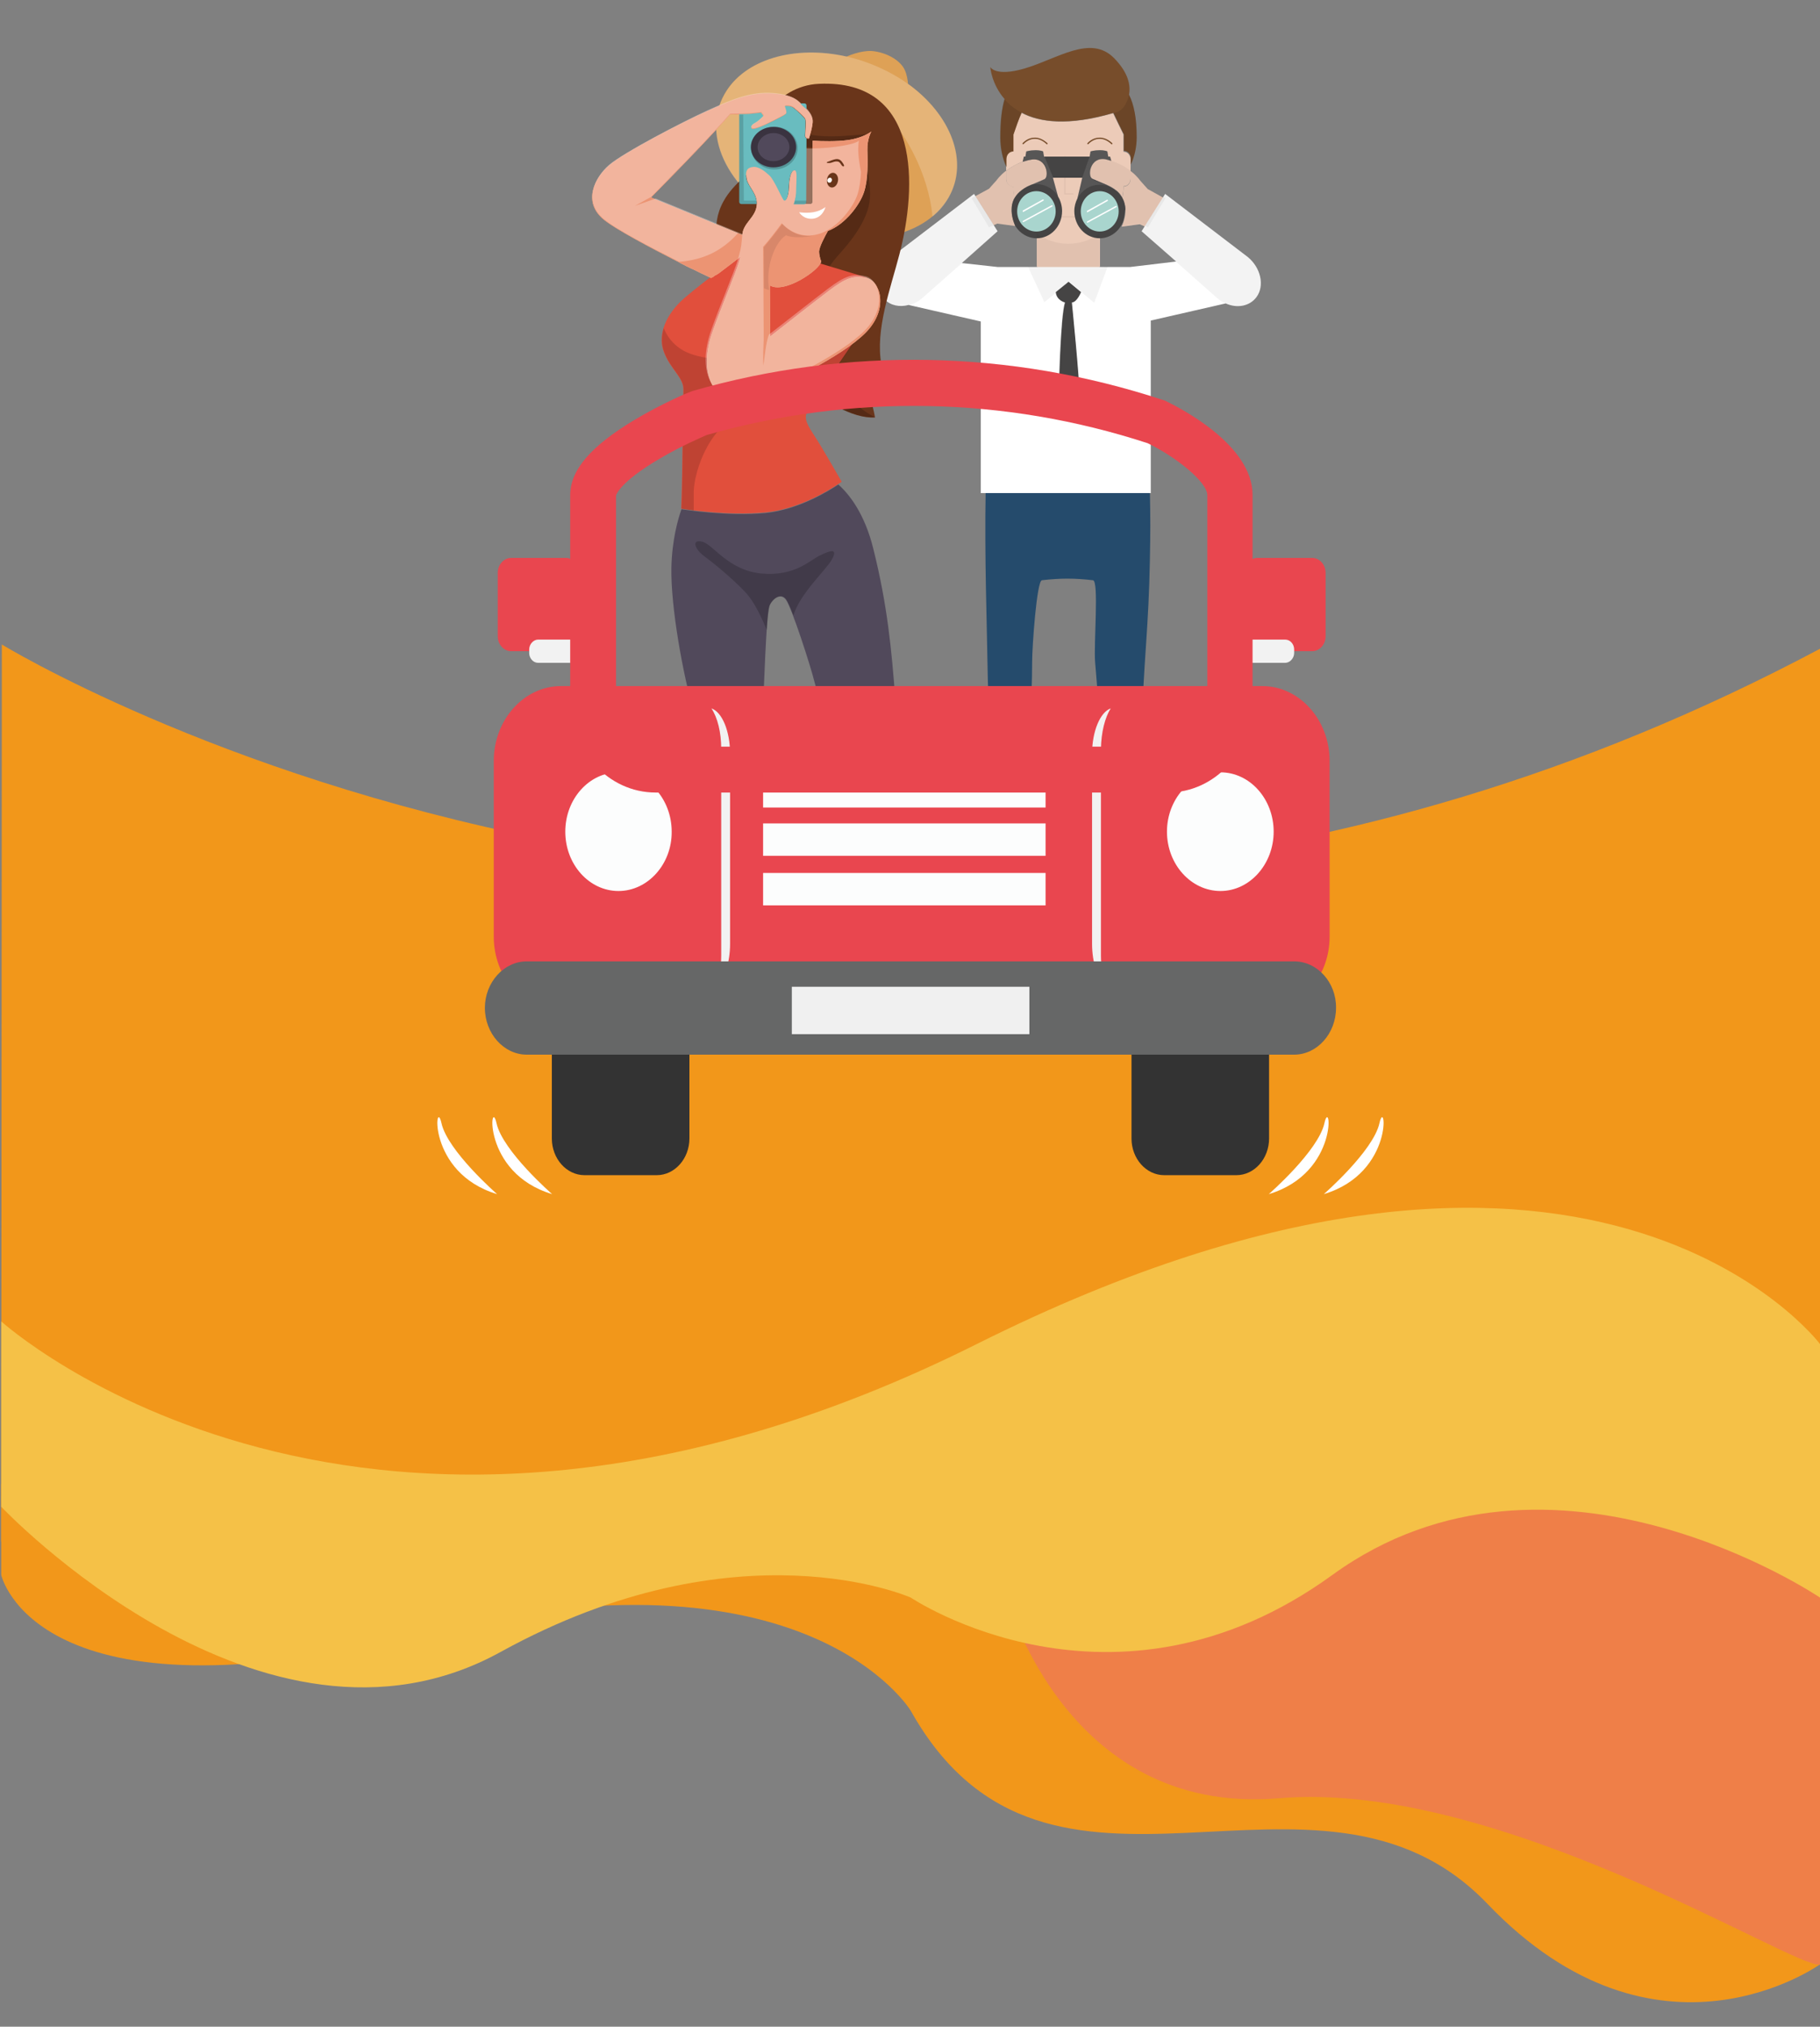 <?xml version="1.0" encoding="utf-8"?>
<!-- Generator: Adobe Illustrator 22.1.0, SVG Export Plug-In . SVG Version: 6.00 Build 0)  -->
<svg xmlns="http://www.w3.org/2000/svg" xmlns:xlink="http://www.w3.org/1999/xlink" x="0px" y="0px" viewBox="0 0 595.3 662.6" style="enable-background:new 0 0 595.3 662.6;" xml:space="preserve">
<rect x="0" y="0" width="595.3" height="662.6" fill="#808080" stroke="none"/>
<style type="text/css">
	.st0{fill:#F2971A;}
	.st1{fill:#BAC57A;}
	.st2{fill:#F7D9BC;}
	.st3{opacity:0.1;fill:#040000;enable-background:new    ;}
	.st4{fill:#0D0704;}
	.st5{fill:#FFFFFF;}
	.st6{fill:#F6BDAD;}
	.st7{fill:#040000;}
	.st8{fill:#9A6742;}
	.st9{fill:#9A5561;}
	.st10{fill:#E28F85;}
	.st11{fill:#254B6C;}
	.st12{fill:#ECCBB8;}
	.st13{fill:#774D2B;}
	.st14{opacity:5.000000e-02;}
	.st15{fill:#070001;}
	.st16{fill:#454444;}
	.st17{fill:#A9D5CE;}
	.st18{opacity:0.1;}
	.st19{opacity:5.000000e-02;fill:#070001;enable-background:new    ;}
	.st20{opacity:0.1;fill:#070001;enable-background:new    ;}
	.st21{fill:#DEA156;}
	.st22{opacity:0.2;fill:#FFFFFF;enable-background:new    ;}
	.st23{fill:#6A351A;}
	.st24{opacity:0.2;fill:#040000;enable-background:new    ;}
	.st25{fill:#E14F3C;}
	.st26{opacity:0.15;fill:#040000;enable-background:new    ;}
	.st27{fill:#F1BB9F;}
	.st28{fill:#EC9473;}
	.st29{opacity:0.3;fill:#FFFFFF;enable-background:new    ;}
	.st30{opacity:0.1;fill:#231815;enable-background:new    ;}
	.st31{fill:#51495B;}
	.st32{fill:#69BCBF;}
	.st33{opacity:0.15;}
	.st34{opacity:0.3;fill:#040000;enable-background:new    ;}
	.st35{fill:#333333;}
	.st36{fill:#E9464F;}
	.st37{fill:#F2F2F2;}
	.st38{fill:#FCFDFD;}
	.st39{fill:#666767;}
	.st40{opacity:0.9;fill:#FFFFFF;enable-background:new    ;}
	.st41{fill:#EF7F48;}
	.st42{fill:#F5C147;}
</style>
<path class="st0" d="M0.6,210.7c0,0,277.4,170,594.7,1.4V504H0.4L0.6,210.7z" />
<g>
	<g id="C264D6F_1_">
		<path class="st11" d="M322.4,160c-0.4,22.9,0.4,42.9,0.7,62c0.4,11,0.6,18.8,0.6,32.1c0,12.6,0,19.9,0.1,27.7     c2.2,0,10.1,0.2,10.1,0.2s0.7-7.9,1.1-12.1c0.4-12.4,0.7-20.7,1.9-33.1c0.4-5.7,0.7-14.8,0.7-20.5c0-4.8,1.5-26.4,3.2-26.6     c6.1-0.7,10.6-0.7,16.7,0c2,0.2,0.2,20.8,0.7,26.8c0.8,9,1.3,16.9,1.7,27.6c0.4,12.8,2,21.7,1.9,37.1c3.7,1,6,0.5,10.1,0     c0-19,0.3-19.5,0.8-29.5c0.6-11.2,0.9-22.9,2.1-40.1c0.7-10.5,1.1-17.8,1.3-27.9c0.2-10.5,0.2-13.4,0-23.9" />
	</g>
	<g>
		<path class="st12" d="M366.3,63.6c-0.4-0.5-0.9-1-1.5-1.4c-0.8-0.6-1.7-1.1-2.8-1.6c-0.1,0-0.2-0.1-0.2-0.1     c-2.1-0.9-3-1.3-4.5-1.9c-1.7-0.8-0.8-7.4,4.4-6.4c0.4,0.1,0.8,0.2,1.1,0.3c0.2,0.1,0.5,0.1,0.7,0.2c2.7,0.8,4.7,2.1,6.3,3.3v-1.9     v-2c0-1.4-1-2.5-2.3-2.5V44c-1.3-2.6-2.4-4.9-3.4-7c-14.7,4.3-24.1,3-30-0.1c-0.9,2.1-1.8,4.5-2.7,7.2v5.4c-1.3,0-2.3,1.1-2.3,2.5     v2.6v1.3c1.4-1.1,3.2-2.2,5.4-3c0.2-0.1,0.5-0.2,0.7-0.2c0.6-0.2,1.3-0.4,2-0.5c5.2-1,6.1,5.7,4.4,6.4c-1.4,0.6-2.4,1.1-4.5,1.9     c0,0,0,0,0,0c-1.5,0.6-2.7,1.4-3.6,2.2c-0.7,0.6-1.2,1.3-1.6,2c1,4.7,3.6,8.8,7.2,11.5v11c0,0,3.4,2.4,10.6,2.4     c6.9,0,10.1-2.4,10.1-2.4V76.3c3.7-2.7,6.3-6.8,7.3-11.6c-0.1-0.2-0.2-0.3-0.3-0.5C366.6,64,366.5,63.8,366.3,63.6z" />
		<path class="st12" d="M331.4,60.9c-1.3,0-2.3-1.1-2.3-2.5v-2.6c-2.1,1.6-3.1,3.1-3.1,3.1l-2.5,2.8l-5.7,3.1l5.7,9.5l2.7-1.2     l5.9,0.8c0,0,0,0,0,0c-0.1-0.3-1.1-2.3-1.2-4.8c0-0.2,0-0.5,0-0.7c0-1,0.3-2.1,0.7-3.2c0.1-0.2,0.2-0.4,0.3-0.5     C331.6,63.5,331.5,62.2,331.4,60.9C331.4,60.9,331.4,60.9,331.4,60.9z" />
		<path class="st12" d="M337.1,60.5C337.1,60.5,337.1,60.5,337.1,60.5c2.1-0.9,3.1-1.3,4.5-1.9c1.7-0.8,0.8-7.4-4.4-6.4     c-0.7,0.1-1.4,0.3-2,0.5c-0.2,0.1-0.5,0.1-0.7,0.2c-2.3,0.8-4.1,1.9-5.4,3v2.6c0,1.4,1,2.5,2.3,2.5c0,0,0,0,0,0     c0,1.3,0.2,2.6,0.4,3.9c0.4-0.7,0.9-1.4,1.6-2C334.4,61.9,335.6,61.1,337.1,60.5z" />
		<path class="st12" d="M375.4,61.8l-2.5-2.8c0,0-1-1.5-3.1-3.1v2.6c0,1.4-1,2.5-2.3,2.5c0,0,0,0,0,0c0,1.3-0.2,2.6-0.4,3.9     c0.7,1.2,1,2.4,1,3.5c0,0.2,0,0.5,0,0.7c0,0,0,0.1,0,0.1c0,1.4-0.4,2.7-0.7,3.6c-0.3,0.8-0.5,1.3-0.5,1.3l5.9-0.8l2.7,1.2l5.7-9.5     L375.4,61.8z" />
		<path class="st12" d="M367.5,60.9c1.3,0,2.3-1.1,2.3-2.5v-2.6c-1.5-1.2-3.6-2.5-6.3-3.3c-0.2-0.1-0.5-0.1-0.7-0.2     c-0.4-0.1-0.7-0.2-1.1-0.3c-5.2-1-6.1,5.7-4.4,6.4c1.4,0.6,2.4,1.1,4.5,1.9c0.1,0,0.2,0.1,0.2,0.1c1.1,0.5,2,1,2.8,1.6     c0.6,0.4,1.1,0.9,1.5,1.4c0.2,0.2,0.3,0.4,0.5,0.7c0.1,0.2,0.2,0.3,0.3,0.5C367.3,63.5,367.5,62.2,367.5,60.9     C367.5,60.9,367.5,60.9,367.5,60.9z" />
	</g>
	<g id="C905F32_1_">
		<path class="st13" d="M342.4,47.2c0,0-0.1,0-0.1-0.1c-1.3-1.2-2.7-1.8-4.1-1.7c-2,0.1-3.4,1.7-3.4,1.7c-0.1,0.1-0.2,0.1-0.3,0     c-0.1-0.1-0.1-0.2,0-0.3c0.1-0.1,1.5-1.7,3.7-1.8c1.5-0.1,2.9,0.5,4.4,1.8c0.1,0.1,0.1,0.2,0,0.3     C342.5,47.2,342.5,47.2,342.4,47.2z" />
		<path class="st13" d="M363.6,47.2c0,0-0.1,0-0.1-0.1c-1.3-1.2-2.7-1.8-4.1-1.7c-2,0.1-3.4,1.7-3.4,1.7c-0.1,0.1-0.2,0.1-0.3,0     c-0.1-0.1-0.1-0.2,0-0.3c0.1-0.1,1.5-1.7,3.7-1.8c1.5-0.1,3,0.5,4.4,1.8c0.1,0.1,0.1,0.2,0,0.3C363.7,47.2,363.7,47.2,363.6,47.2z" />
		<path class="st13" d="M371.8,44.9c0-6.3-0.9-10.7-2.5-13.9c0.5-2.9,0-7-4.9-12c-7.7-7.8-18.4,0.2-29.3,3.4     c-9.6,2.8-11.2-0.5-11.2-0.5s0.4,5.6,4.7,10.5c-0.9,3-1.4,7.1-1.4,12.5c0,3.5,0.7,6.8,2,9.7v-2.6c0-1.4,1-2.5,2.3-2.5V44     c0.9-2.6,1.7-5,2.7-7.2c5.9,3.2,15.3,4.4,30,0.1c1,2.1,2.1,4.4,3.4,7v5.4c1.3,0,2.3,1.1,2.3,2.5v2     C371.1,51.2,371.8,48.1,371.8,44.9z" />
		<g>
			<path class="st13" d="M323.7,281.4c-2.4,2.5-9.3,7.9-8.9,9.9c0.9,4.9,9.9,1.9,12.4,0v0.9c3.7-0.5,5.1-0.5,7.3-1.2      c0.4-2.5,0.4-7.9-0.4-9.7" />
		</g>
		<g>
			<path class="st13" d="M372.7,281.2c2.4,2.6,9.5,8.1,9.1,10.2c-0.9,5-10.2,1.9-12.8,0v1c-3.9-0.5-5.3-0.5-7.5-1.2      c-0.4-2.6-0.4-8.1,0.4-10" />
		</g>
	</g>
	<g>
		<g class="st14">
			<polygon class="st15" points="351.1,63.6 348.1,63.6 348.1,51.1 348.5,51.1 348.5,63.2 351.1,63.2" />
		</g>
		<g class="st14">
			<rect x="346.8" y="70.7" class="st15" width="5.8" height="0.4" />
		</g>
	</g>
	<g id="C444444_1_">
		<path class="st16" d="M368.1,68.2c-0.1-1.3-0.4-2.7-1.3-4c-0.1-0.2-0.3-0.4-0.5-0.7c-0.4-0.5-0.9-1-1.5-1.4     c-0.8-0.6-1.7-1.1-2.8-1.6c-0.1,0-0.2-0.1-0.2-0.1c-2.1-0.9-3-1.3-4.5-1.9c-1.7-0.8-0.8-7.4,4.4-6.4c0.4,0.1,0.8,0.2,1.1,0.3     c0.2,0.1,0.5,0.1,0.7,0.2l-0.4-1.4h-0.6l-0.3-1.7c0,0-0.7-0.4-2.5-0.4c-1.8,0-3,0.4-3,0.4l-0.3,1.7h-0.8h-13.2h-0.9l-0.3-1.7     c0,0-0.7-0.4-2.5-0.4c-1.8,0-3,0.4-3,0.4l-0.3,1.7h-0.5l-0.4,1.7c0.2-0.1,0.5-0.2,0.7-0.2c0.6-0.2,1.3-0.4,2-0.5     c5.2-1,6.1,5.7,4.4,6.4c-1.4,0.6-2.4,1.1-4.5,1.9c0,0,0,0,0,0c-1.5,0.6-2.7,1.4-3.6,2.2c-0.9,0.8-1.5,1.7-1.9,2.5     c-0.5,1-0.7,2.1-0.7,3.2c0,0.2,0,0.5,0,0.7l0,0c0.1,2.5,1.1,4.6,1.2,4.8c1.5,2.4,4.1,4,7,4c4.6,0,8.3-4,8.3-8.9l0,0     c0-1.7-0.5-3.4-1.3-4.7l-1.7-6.2h9.6l-1.6,6.8c-0.6,1.2-1,2.6-1,4.1l0,0c0,4.9,3.7,8.9,8.3,8.9c3.4,0,6.3-2.2,7.6-5.3     c0.3-0.9,0.6-2.2,0.7-3.6c0,0,0-0.1,0-0.1l0,0C368.1,68.7,368.1,68.5,368.1,68.2z M344,67.2c0.1-0.1,0.2,0,0.3,0.1     c0.1,0.1,0,0.2-0.1,0.3l-9.4,5.1c0,0-0.1,0-0.1,0c-0.1,0-0.1,0-0.2-0.1c-0.1-0.1,0-0.2,0.1-0.3L344,67.2z M334.6,68.9l6.5-3.6     c0.1-0.1,0.2,0,0.3,0.1c0.1,0.1,0,0.2-0.1,0.3l-6.5,3.6c0,0-0.1,0-0.1,0c-0.1,0-0.1,0-0.2-0.1C334.4,69.1,334.5,68.9,334.6,68.9z      M365,67.3c0.1-0.1,0.2,0,0.3,0.1c0.1,0.1,0,0.2-0.1,0.3l-9.4,5.1c0,0-0.1,0-0.1,0c-0.1,0-0.1,0-0.2-0.1c-0.1-0.1,0-0.2,0.1-0.3     L365,67.3z M355.6,69l6.5-3.6c0.1-0.1,0.2,0,0.3,0.1s0,0.2-0.1,0.3l-6.5,3.6c0,0-0.1,0-0.1,0c-0.1,0-0.1,0-0.2-0.1     C355.4,69.2,355.5,69.1,355.6,69z" />
		<path class="st16" d="M353.7,95.5l-4.1-3.4l-4.2,3.4c0.2,2.7,3,3.4,3,3.4c-1.5,4.7-2,29.2-2,29.2l3.5,5.2l3.2-5.4     c0.2-3-2.4-29-2.4-29C352.4,98.8,353.7,95.5,353.7,95.5z" />
	</g>
	<g id="CACDAD3_1_">
		<ellipse class="st17" cx="359.7" cy="69.1" rx="6.2" ry="6.6" />
		<path class="st17" d="M355.5,69l6.5-3.6c0.1-0.1,0.2,0,0.3,0.1s0,0.2-0.1,0.3l-6.5,3.6c0,0-0.1,0-0.1,0c-0.1,0-0.1,0-0.2-0.1     C355.4,69.2,355.4,69.1,355.5,69z" />
		<path class="st17" d="M365.2,67.4c0.1,0.1,0,0.2-0.1,0.3l-9.4,5.1c0,0-0.1,0-0.1,0c-0.1,0-0.1,0-0.2-0.1c-0.1-0.1,0-0.2,0.1-0.3     l9.4-5.1C365.1,67.3,365.2,67.3,365.2,67.4z" />
		<ellipse class="st17" cx="339" cy="69.1" rx="6.3" ry="6.6" />
		<path class="st17" d="M334.4,68.9l6.7-3.6c0.1-0.1,0.2,0,0.3,0.1c0.1,0.1,0,0.2-0.1,0.3l-6.7,3.6c0,0-0.1,0-0.1,0     c-0.1,0-0.1,0-0.2-0.1C334.3,69.1,334.3,68.9,334.4,68.9z" />
		<path class="st17" d="M344.3,67.3c0.1,0.1,0,0.2-0.1,0.3l-9.6,5.1c0,0-0.1,0-0.1,0c-0.1,0-0.1,0-0.2-0.1c-0.1-0.1,0-0.2,0.1-0.3     l9.6-5.1C344.1,67.1,344.3,67.2,344.3,67.3z" />
	</g>
	<g id="CFFFFF_1_">
		<path class="st5" d="M355.7,69.4C355.7,69.4,355.7,69.4,355.7,69.4l6.6-3.7c0.1-0.1,0.1-0.2,0.1-0.3c-0.1-0.1-0.2-0.1-0.3-0.1     l-6.5,3.6c-0.1,0.1-0.1,0.2-0.1,0.3C355.5,69.4,355.6,69.4,355.7,69.4z" />
		<path class="st5" d="M365,67.3l-9.4,5.1c-0.1,0.1-0.1,0.2-0.1,0.3c0,0.1,0.1,0.1,0.2,0.1c0,0,0.1,0,0.1,0l9.4-5.1     c0.1-0.1,0.1-0.2,0.1-0.3C365.2,67.3,365.1,67.3,365,67.3z" />
		<path class="st5" d="M334.7,69.3C334.7,69.3,334.7,69.3,334.7,69.3l6.6-3.7c0.1-0.1,0.1-0.2,0.1-0.3c-0.1-0.1-0.2-0.1-0.3-0.1     l-6.5,3.6c-0.1,0.1-0.1,0.2-0.1,0.3C334.5,69.2,334.6,69.3,334.7,69.3z" />
		<path class="st5" d="M334.5,72.5c0,0.1,0.1,0.1,0.2,0.1c0,0,0.1,0,0.1,0l9.4-5.1c0.1-0.1,0.1-0.2,0.1-0.3     c-0.1-0.1-0.2-0.1-0.3-0.1l-9.4,5.1C334.5,72.3,334.4,72.4,334.5,72.5z" />
		<path class="st5" d="M408.1,84l-27-20.6l-7.7,12.2l11.3,9.9l-15.1,1.8h-43.2L314.6,86l11.7-10.4l-7.7-12.2l-27,20.6     c-4.3,3.5-5.6,9.4-2.9,13.1c0.2,0.3,0.5,0.6,0.7,0.8l0,0l0,0c1.9,2,4.9,2.6,7.8,1.8l23.6,5.4v56.1h55.6v-56.4l24.5-5.6     c3.8,1.7,7.9,0.9,10.1-2.1C413.7,93.4,412.4,87.5,408.1,84z M353,127.9l-3.2,5.4l-3.5-5.2c0,0,0.5-24.4,2-29.2c0,0-2.8-0.7-3-3.4     l4.2-3.4l4.1,3.4c0,0-1.3,3.3-3,3.4C350.6,98.9,353.2,124.9,353,127.9z" />
	</g>
	<g class="st18">
		<path class="st5" d="M361.7,52.1c0.4,0.1,0.8,0.2,1.1,0.3c0.2,0.1,0.5,0.1,0.7,0.2l-0.4-1.4h-0.6l-0.3-1.7c0,0-0.7-0.4-2.5-0.4     c-1.8,0-3,0.4-3,0.4l-0.3,1.7l-2.5,7.1l-1.6,6.8c0.5-1.1,1.3-2,2.2-2.8c1.4-1.2,3.2-1.9,5.2-1.9c0.8,0,1.5,0.1,2.3,0.3     c-0.1,0-0.2-0.1-0.2-0.1c-2.1-0.9-3-1.3-4.5-1.9C355.6,57.8,356.5,51.1,361.7,52.1z" />
		<path class="st5" d="M341.6,51.1l-0.3-1.7c0,0-0.7-0.4-2.5-0.4c-1.8,0-3,0.4-3,0.4l-0.3,1.7h-0.5l-0.4,1.7     c0.2-0.1,0.5-0.2,0.7-0.2c0.6-0.2,1.3-0.4,2-0.5c5.2-1,6.1,5.7,4.4,6.4c-1.4,0.6-2.4,1.1-4.5,1.9c0,0,0,0,0,0     c0.6-0.2,1.3-0.2,1.9-0.2c1.7,0,3.3,0.6,4.7,1.5c0.9,0.7,1.8,1.6,2.4,2.6l-1.7-6.2L341.6,51.1z" />
	</g>
	<g>
		<g class="st14">
			<path class="st15" d="M381.1,63.4l27,20.6c4.3,3.5,5.6,9.3,2.9,13.1c-2.7,3.8-8.4,4-12.7,0.5l-24.9-22" />
		</g>
		<g class="st14">
			<path class="st15" d="M318.7,63.4l-27,20.6c-4.3,3.5-5.6,9.3-2.9,13.1c2.7,3.8,8.4,4,12.7,0.5l24.9-22" />
		</g>
		<path class="st19" d="M359.4,87.5c0.2-0.1,0.3-0.2,0.3-0.2V76.3c-2.9,2.2-6.5,3.4-10.3,3.4c-3.9,0-7.5-1.3-10.4-3.5v11     c0,0,0.1,0.1,0.4,0.2l-3.1-0.1l5.3,11.5l8.1-6.7l8.2,6.9l4.4-11.8L359.4,87.5z" />
	</g>
	<path class="st20" d="M365.5,36.6c-0.5,0.1-0.9,0.3-1.4,0.4c1,2.1,2.1,4.4,3.4,7v5.4c1.3,0,2.3,1.1,2.3,2.5v2c1.2-2.8,2-5.8,2-9.1    c0-6.3-0.9-10.7-2.5-13.9c-0.3,1.6-1,2.9-1.4,3.6C367.3,35.5,366.1,36.4,365.5,36.6z" />
	<path class="st20" d="M331.4,49.4V44c0.9-2.6,1.7-5,2.7-7.2c-2.4-1.3-4.2-2.8-5.6-4.4c-0.9,3-1.4,7.1-1.4,12.5c0,3.5,0.7,6.8,2,9.7    v-2.6C329.1,50.5,330.1,49.4,331.4,49.4z" />
	<g class="st14">
		<g>
			<path class="st15" d="M337.2,52.1c-0.7,0.1-1.4,0.3-2,0.5c-0.2,0.1-0.5,0.1-0.7,0.2c-5.7,2-8.5,6.1-8.5,6.1l-2.5,2.8l-5.7,3.1      l5.7,9.5l2.7-1.2l5.9,0.8c0,0,0,0,0,0c-0.1-0.3-1.1-2.3-1.2-4.8c0-0.2,0-0.5,0-0.7c0-1,0.3-2.1,0.7-3.2c0.4-0.9,1-1.7,1.9-2.5      c0.9-0.8,2.1-1.6,3.6-2.2c0,0,0,0,0,0c2.1-0.9,3-1.3,4.5-1.9C343.3,57.8,342.5,51.1,337.2,52.1z" />
		</g>
		<g>
			<path class="st15" d="M375.4,61.8l-2.5-2.8c0,0-3.1-4.5-9.4-6.4c-0.2-0.1-0.5-0.1-0.7-0.2c-0.4-0.1-0.7-0.2-1.1-0.3      c-5.2-1-6.1,5.7-4.4,6.4c1.4,0.6,2.4,1.1,4.5,1.9c0.1,0,0.2,0.1,0.2,0.1c1.1,0.5,2,1,2.8,1.6c0.6,0.4,1.1,0.9,1.5,1.4      c0.2,0.2,0.3,0.4,0.5,0.7c0.9,1.3,1.2,2.7,1.3,4c0,0.2,0,0.5,0,0.7c0,0,0,0.1,0,0.1c0,1.4-0.4,2.7-0.7,3.6      c-0.3,0.8-0.5,1.3-0.5,1.3l5.9-0.8l2.7,1.2l5.7-9.5L375.4,61.8z" />
		</g>
	</g>
</g>
<g>
	<path class="st21" d="M276.9,18.5c1.6-0.7,5.8-2.3,9.3-1.7c4.5,0.7,8.4,3.2,9.7,6c0.8,1.7,1,3.5,1.1,4.6    C311,37.5,317,52.8,310.3,64.5c-8,14-30.9,17.8-51.1,8.5c-20.3-9.3-30.2-28.3-22.2-42.3C243.5,19.3,260,14.7,276.9,18.5z" />
	<path class="st22" d="M288.1,22.3c20.3,9.3,30.2,28.2,22.2,42.3c-1.4,2.4-3.1,4.5-5.3,6.2c-1.4-15.3-10.2-27.4-10.2-27.4    s-3.7,26.7-6,34.3c-9.1,1.4-19.7,0-29.6-4.6c-20.3-9.3-30.2-28.2-22.2-42.3C244.9,16.7,267.8,12.9,288.1,22.3z" />
	<path class="st23" d="M239.7,90.9c0.7,5.5,3.1,10.4,3.1,10.4c4.6,11.7,28.5,36,43.4,35.2c-0.3-2.1-1.4-6-2.3-10.3    c0,0,1.2,1.4,4.1,2.4c3,1,3.8,0.9,3.8,0.9s-2.4-4.6-3.5-10.3c-2.1-11.4,3-24.9,5.9-36.1c5.7-21.8,7.2-57.2-26.3-55.7    c-7.4,0.3-13.1,4.5-15.3,8c-2.2,3.5-3.3,15.4-4.4,17.7c-1.1,2.3-8.1,6.3-11.6,12.8C232.2,73.9,234.5,82.8,239.7,90.9z" />
	<path class="st24" d="M283.1,43.9L283.1,43.9C283.1,44,283.1,44,283.1,43.9L283.1,43.9c0,15.3,3.8,19.2-0.7,28.2    c-6.5,12.9-17.1,15.4-9.1,23.1c1,1-14.6-7-13.1-10.1c1.5-3,8.6-13.7,11.3-16.2c1.7-1.6,5.4-5.9,7.8-8.9c1.4-1.7,1.3-10.4,3.7-16.1    c-0.6,0.6-0.6,1.5-6.8,3.4c-6.4,1.9-22.5,0-22.5,0s0-13.3,4.5-6.7C262.5,47,282.1,43.7,283.1,43.9L283.1,43.9L283.1,43.9z     M262.5,125.1c8,6.7,16.8,11.7,23.7,11.3c-12.4-6.2-13.2-17.2-11.2-24.3c0,0-10,6.6-12.1,11.1C262.6,123.9,262.5,124.5,262.5,125.1    z" />
	<path class="st25" d="M283.7,90.8l-19.5-5.9L245.1,81c0,0-15.2,11.2-21.2,16.4c-6,5.2-8.9,11.9-6.8,17.6    c2.1,5.7,6.4,8.3,6.4,12.3c-0.1,4.1-0.3,21.4-0.4,27.8c-0.1,6.5-0.3,11.2-0.3,11.2s14.9,2.5,27.8,1.2c12.9-1.3,24.7-10,24.7-10    s-6.2-10.9-8.7-14.7c-2.5-3.9-3.8-5.8-2.5-8.4c1.3-2.6,12.4-18.6,17.1-25.5C286,102.1,283.7,90.8,283.7,90.8z" />
	<path class="st26" d="M217.1,107.3c-0.8,2.6-0.8,5.3,0.1,7.7c2.1,5.7,6.4,8.3,6.4,12.3c-0.1,4.1-0.3,21.4-0.4,27.8    c-0.1,6.5-0.3,11.2-0.3,11.2s1.5,0.3,4,0.6c0-1.4,0-3.3,0-6.1c0.2-7,5.3-22.9,18-26.5c8.4-2.4,17-3.5,21.9-4    c3.8-5.7,10.6-15.6,14.2-20.9c-2-0.5-3.7-0.4-3.7-0.4s-19.7,8.4-26.1,8.8c-6.4,0.4-21.3,0.5-27.7-3.2    C219.8,112.5,218,109.5,217.1,107.3z" />
	<path class="st27" d="M260,65.7c0.3-1.1,0.5-2.3,0.5-3.4c0-3.1,0.6-6.9-0.6-6.7c-1.2,0.2-1.7,2.7-1.8,5.7c-0.1,3-1.1,4.8-1.7,4    c-0.7-0.8-3-6.5-4.6-8c-1.5-1.4-3.6-3.1-5.5-2.8c-1.9,0.3-2.5,1.5-2,4.1c0.6,2.7,3.8,4.9,3.2,8.8c-0.6,3.9-4.4,5.5-4.7,9.4h0    l-0.3-0.1l-28-11.5l0,0l-1.4-0.6l-0.1-0.1c0,0,9.9-10,16.7-17.2s9.1-9.9,9.1-9.9s4.4,0,6.8-0.2c2.3-0.1,3.4-0.4,3.4-0.4l0.8,1.1    c0,0-1.5,1.6-2.8,2.3c-1.3,0.7-1.5,1.5-0.9,1.9c0.6,0.4,4.3-1.2,7.2-2.7c2.9-1.5,3.8-1.9,4-2.4c0.2-0.5-0.5-2.3-0.5-2.3    s1.8-0.2,2.9,0.6c1.1,0.9,3.6,3,3.8,3.8c0.2,0.7,0,4.2-0.1,5.3c0,1.1,1.2,0.9,1.2,0.9s1.4-4.3,1.2-6c-0.2-1.7-1.6-3.3-3-4.6    c-1.5-1.2-2.5-3.6-9.9-4.1c-7.4-0.6-13.8,2.2-21.8,5.8c-8,3.6-26.9,13.4-31.8,17.6s-8.8,12.1-1.8,17.8c3.9,3.2,15.5,9.3,24.7,14    l0.2,0.1l0.1,0.1l0,0l0.2,0.1l0.2,0.1l0.2,0.1l0,0l0.2,0.1l0.2,0.1l0.2,0.1l0.1,0h0l0.1,0.1l0.2,0.1l0.2,0.1l0.1,0.1l0.1,0l0.2,0.1    l0.2,0.1l0.2,0.1l1.2,0.6l0.1,0c1.8,0.9,3.6,1.8,5.4,2.6l0.1,0.1l0.1,0l0.1,0l0.1,0l0,0l0,0l0.1,0.1l0.1,0.1l0.1,0.1l0.2-0.1l0,0    l0.2-0.1l0.2-0.1l0.2-0.1h0l0.5-0.4l0.2-0.1l0.2-0.1l0,0l0.2-0.1l0.3-0.2l0.2-0.1c2.2-1.7,4.4-3.3,6.6-5l0.1-0.1l0,0l0.1-0.1    l0.1-0.1l0.1-0.1l0.1-0.1l0,0l0.1-0.1l0,0l0.1-0.1c-0.1,0.4-0.3,1-0.4,1.5c-1.1,3.9-5.8,14.8-8.7,23c-2.9,8.1-2.6,15.3,1.7,20.1    c4.3,4.7,11.4,2,16.4-0.5c5-2.5,24.1-11.2,32-19.2c7.8-8,4.5-16.9,0.3-17.8c-4.2-0.9-6.6-0.2-12.3,4.1c-4.5,3.4-15.2,11.8-19.3,15    l0,0l0,0l0,0l0,0l0,0l0,0l0,0l0,0l0,0l0,0l0,0l0,0l0,0l0,0l0,0l0,0l0,0l0,0l0,0l0,0l0,0l0,0l0,0l0,0l0,0l0,0l0,0l0,0l0,0l0,0l0,0    l0,0l0,0l0,0l0,0l0,0l0,0l0,0l0,0l0,0l0,0l0,0l0,0l0,0l0,0l0,0l0,0h0l0,0l0,0l0,0l0,0l0,0l0,0l0,0l0,0l0,0l0,0l0,0l0,0l0,0l0,0l0,0    l0,0l0,0l0,0l0,0l0,0l0,0l0,0l0,0l0,0l0,0l0,0h0l0,0l0,0l-0.1-16.7c4.7,2.9,16.3-5,16.8-7.8c-0.4-1.1-0.7-2.3-0.7-3.3    c0.1-1.6,2-5.1,2.9-6.7c5.8-2.2,10.5-8.7,11.8-12.7c1.4-4.2,1.2-10.2,1.1-13.8s1.3-6,1.3-6s-2.6,2.1-7.7,2.8    c-3.5,0.5-8.6,0.4-11.5,0.2V66c0,0.4-0.3,0.7-0.7,0.7h-3.4C259.8,66.4,259.9,66.1,260,65.7L260,65.7z M254.5,75    c0.5-0.6,0.9-1.2,1.3-1.8l0,0C255.4,73.8,255,74.4,254.5,75L254.5,75z M293.3,315.3c0.5,2.1,2.4,10.5,2.6,12.1    c0.2,1.7,0.7,2.1,1.5,2.9c0.8,0.8,6.7,4.5,9.3,4.6c2.7,0.1,2.9-1.9,0.8-3.9c-2.2-2-5.8-3.8-5.8-3.8l-1-12.7L293.3,315.3    L293.3,315.3z M237.8,315.6c0.3,2.5,1.4,11.8,1.2,12.2c-0.2,0.5-5,1.9-6.6,3.9c-1.6,2,1.9,3.9,7,1.8c5.1-2.2,5.8-5.5,5.8-5.5    l0.4-12.2L237.8,315.6z" />
	<path class="st28" d="M260,65.7c0.3-1.1,0.5-2.3,0.5-3.4c0-3.1,0.6-6.9-0.6-6.7c-1.2,0.2-1.7,2.7-1.8,5.7c-0.1,3-1.1,4.8-1.7,4    c-0.7-0.8-3-6.5-4.6-8c-1.5-1.4-3.6-3.1-5.5-2.8c-1.9,0.3-2.5,1.5-2,4.1c0.6,2.7,3.8,4.9,3.2,8.8c-0.6,3.9-4.4,5.5-4.7,9.4h0    l-0.3-0.1l-28-11.5l0,0l-1.4-0.6l-0.1-0.1c0,0,9.9-10,16.7-17.2s9.1-9.9,9.1-9.9s4.4,0,6.8-0.2c2.3-0.1,3.4-0.4,3.4-0.4l0.8,1.1    c0,0-1.5,1.6-2.8,2.3c-1.3,0.7-1.5,1.5-0.9,1.9c0.6,0.4,4.3-1.2,7.2-2.7c2.9-1.5,3.8-1.9,4-2.4c0.2-0.5-0.5-2.3-0.5-2.3    s1.8-0.2,2.9,0.6c1.1,0.9,3.6,3,3.8,3.8c0.2,0.7,0,4.2-0.1,5.3c0,1.1,1.2,0.9,1.2,0.9s1.4-4.3,1.2-6c-0.2-1.7-1.6-3.3-3-4.6    c-1.5-1.2-2.5-3.6-9.9-4.1c-7.4-0.6-13.8,2.2-21.8,5.8c-8,3.6-26.9,13.4-31.8,17.6s-8.8,12.1-1.8,17.8c3.9,3.2,15.5,9.3,24.7,14    l0.2,0.1l0.1,0.1l0,0l0.2,0.1l0.2,0.1l0.2,0.1l0,0l0.2,0.1l0.2,0.1l0.2,0.1l0.1,0h0l0.1,0.1l0.2,0.1l0.2,0.1l0.1,0.1l0.1,0l0.2,0.1    l0.2,0.1l0.2,0.1l1.2,0.6l0.1,0c1.8,0.9,3.6,1.8,5.4,2.6l0.1,0.1l0.1,0l0.1,0l0.1,0l0,0l0,0l0.1,0.1l0.1,0.1l0.1,0.1l0.2-0.1l0,0    l0.2-0.1l0.2-0.1l0.2-0.1h0l0.5-0.4l0.2-0.1l0.2-0.1l0,0l0.2-0.1l0.3-0.2l0.2-0.1c2.2-1.7,4.4-3.3,6.6-5l0.1-0.1l0,0l0.1-0.1    l0.1-0.1l0.1-0.1l0.1-0.1l0,0l0.1-0.1l0,0l0.1-0.1c-0.1,0.4-0.3,1-0.4,1.5c-1.1,3.9-5.8,14.8-8.7,23c-2.9,8.1-2.6,15.3,1.7,20.1    c4.3,4.7,11.4,2,16.4-0.5c5-2.5,24.1-11.2,32-19.2c7.8-8,4.5-16.9,0.3-17.8c-4.2-0.9-6.6-0.2-12.3,4.1c-4.5,3.4-15.2,11.8-19.3,15    l0,0l0,0l0,0l0,0l0,0l0,0l0,0l0,0l0,0l0,0l0,0l0,0l0,0l0,0l0,0l0,0l0,0l0,0l0,0l0,0l0,0l0,0l0,0l0,0l0,0l0,0l0,0l0,0l0,0l0,0l0,0    l0,0l0,0l0,0l0,0l0,0l0,0l0,0l0,0l0,0l0,0l0,0l0,0l0,0l0,0l0,0l0,0h0l0,0l0,0l0,0l0,0l0,0l0,0l0,0l0,0l0,0l0,0l0,0l0,0l0,0l0,0l0,0    l0,0l0,0l0,0l0,0l0,0l0,0l0,0l0,0l0,0l0,0l0,0h0l0,0l0,0l-0.1-16.7c4.7,2.9,16.3-5,16.8-7.8c-0.4-1.1-0.7-2.3-0.7-3.3    c0.1-1.6,2-5.1,2.9-6.7c5.8-2.2,10.5-8.7,11.8-12.7c1.4-4.2,1.2-10.2,1.1-13.8s1.3-6,1.3-6s-2.6,2.1-7.7,2.8    c-3.5,0.5-8.6,0.4-11.5,0.2V66c0,0.4-0.3,0.7-0.7,0.7h-3.4C259.8,66.4,259.9,66.1,260,65.7L260,65.7z M293.3,315.3    c0.5,2.1,2.4,10.5,2.6,12.1c0.2,1.7,0.7,2.1,1.5,2.9c0.8,0.8,6.7,4.5,9.3,4.6c2.7,0.1,2.9-1.9,0.8-3.9c-2.2-2-5.8-3.8-5.8-3.8    l-1-12.7L293.3,315.3L293.3,315.3z M237.8,315.6c0.3,2.5,1.4,11.8,1.2,12.2c-0.2,0.5-5,1.9-6.6,3.9c-1.6,2,1.9,3.9,7,1.8    c5.1-2.2,5.8-5.5,5.8-5.5l0.4-12.2L237.8,315.6z" />
	<path class="st29" d="M260,65.7c0.3-1.1,0.5-2.3,0.5-3.4c0-3.1,0.6-6.9-0.6-6.7c-1.2,0.2-1.7,2.7-1.8,5.7c-0.1,3-1.1,4.8-1.7,4    c-0.7-0.8-3-6.5-4.6-8c-1.5-1.4-3.6-3.1-5.5-2.8c-1.9,0.3-2.5,1.5-2,4.1c0.6,2.7,3.8,4.9,3.2,8.8c-0.6,3.9-4.4,5.5-4.7,9.4h0    l-1.4-0.6c-2.1,2.4-6,6-11.4,7.8c-2.5,0.9-5.3,1.4-7.8,1.6c-9.3-4.7-20.8-10.7-24.7-14c-6.9-5.7-3-13.7,1.8-17.8    c4.9-4.1,23.8-13.9,31.8-17.6c8-3.6,14.5-6.4,21.8-5.8c7.4,0.6,8.4,2.9,9.9,4.1s2.9,2.9,3,4.6c0.2,1.7-1.2,6-1.2,6    s-1.3,0.2-1.2-0.9c0-1.1,0.3-4.5,0.1-5.3c-0.2-0.7-2.7-2.9-3.8-3.8c-1.1-0.9-2.9-0.6-2.9-0.6s0.7,1.8,0.5,2.3    c-0.2,0.5-1.1,0.9-4,2.4c-2.9,1.5-6.6,3.1-7.2,2.7c-0.6-0.4-0.4-1.2,0.9-1.9c1.3-0.7,2.8-2.3,2.8-2.3l-0.8-1.1c0,0-1.1,0.2-3.4,0.4    c-2.3,0.1-6.8,0.2-6.8,0.2s-2.3,2.7-9.1,9.9s-16.7,17.2-16.7,17.2l0.1,0l-5.4,3l6.8-2.4l28,11.5l0.3,0.1l0,0.1    c-0.3,3.3-0.3,4.1-1,6.6v0c-0.1,0.4-0.3,1-0.4,1.5c-1.1,3.9-5.8,14.8-8.7,23c-2.9,8.1-2.6,15.3,1.7,20.1c4.3,4.7,11.4,2,16.4-0.5    c5-2.5,24.1-11.2,32-19.2s4.5-16.9,0.3-17.8c-4.2-0.9-6.6-0.2-12.3,4.1c-4.5,3.4-15.2,11.8-19.3,15c-1,2.7-1.3,6.6-1.8,10.1    c-0.2-2.6,0-6.5,0.1-8.8l0,0l-0.1-16.7l-0.1-13.3c1.9-2.1,4.2-5.1,6.1-7.7c2.4,2.6,6.6,5.1,12.1,3.5c0.3-0.1,0.6-0.2,0.9-0.3l0,0    l0,0c5.8-2.2,10.5-8.7,11.8-12.7c0.7-2.2,1-4.8,1.1-7.3c-0.6-3.6-1.2-6.3-0.7-10.2c-1.7,1.6-11.9,2.8-17.3,2.5V66    c0,0.4-0.3,0.7-0.7,0.7h-3.4C259.8,66.4,259.9,66.1,260,65.7L260,65.7z M293.3,315.3c0.5,2.1,2.4,10.5,2.6,12.1    c0.2,1.7,0.7,2.1,1.5,2.9c0.8,0.8,6.7,4.5,9.3,4.6c2.7,0.1,2.9-1.9,0.8-3.9c-2.2-2-5.8-3.8-5.8-3.8l-1-12.7L293.3,315.3    L293.3,315.3z M237.8,315.6c0.3,2.5,1.4,11.8,1.2,12.2c-0.2,0.5-5,1.9-6.6,3.9c-1.6,2,1.9,3.9,7,1.8c5.1-2.2,5.8-5.5,5.8-5.5    l0.4-12.2L237.8,315.6z" />
	<path class="st30" d="M257.1,76.9c1.7,0.9,6,0.8,8.7,0.2c-4.5,0.5-7.9-1.7-9.9-3.9c-2,2.6-4.3,5.6-6.1,7.7l0.1,13.3    c0.5,0.3,1.1,0.5,1.7,0.6C250.3,87.8,253.2,79.4,257.1,76.9z" />
	<path class="st31" d="M238.6,328.1c-1.2,0.2-4.4,0.8-6.4,2.4c-2.5,1.9-4.8,4.5-3.1,6.8c1.7,2.3,9.3-0.7,12.6-2.7    c3.2-2,5.2-4.6,3.4-6.4c-0.2,0.8-1.4,3.4-5.7,5.3c-5.1,2.2-8.6,0.2-7-1.8C233.8,330,237.5,328.8,238.6,328.1L238.6,328.1z     M296.1,328.5c-0.3,0.5-0.7,1.4-0.6,2.5c0.2,1.6,6.7,6.2,10,6.9c3.3,0.7,6.9,0.2,6.7-2.1c-0.2-2.4-4.1-6-6.7-7.2    c-1-0.5-2-0.8-3-0.9c1.2,0.7,3.5,2,5,3.3c2.2,2,1.9,3.9-0.8,3.9c-2.7-0.1-8.6-3.8-9.3-4.6C296.8,329.7,296.3,329.3,296.1,328.5    L296.1,328.5z M222.9,166.5c-1.1,3.1-3.1,9.9-3.3,19.2c-0.2,12.8,3.7,34.5,7.4,47.4c3.7,12.9,4.6,17,4.6,18.6    c0,1.6-2.5,12.6-1.8,26.3c0.7,13.7,7.1,37.7,7.1,37.7l9.4,0.2c0,0,2.5-65.3,3.4-87.7c0.9-22.4,1.4-27.9,1.9-29.9    c0.6-2,3.6-4.9,5.5-2.2c1.9,2.7,8,21.5,9.3,26.8c1.3,5.3,14.6,48.9,18.1,67.6c3.5,18.7,7.7,25,7.7,25l9.3-1.1c0,0,0.1-26.6-1.8-41    c-1-7.6-3.2-14.7-4.7-22.3c-1.3-6.8-1.5-14-2.1-22c-1.3-16.9-2.6-31-7.2-49.5c-2.9-11.9-8.1-18.2-11.5-21.2    c-3.1,2.1-13,8.2-23.7,9.3C238.2,168.9,223.8,166.6,222.9,166.5z" />
	<path class="st32" d="M261.8,33.8h1.3c0.4,0,0.7,0.3,0.7,0.7v1.3c-0.3-0.4-0.7-0.7-1.1-1    C262.4,34.5,262.1,34.2,261.8,33.8L261.8,33.8z M263.8,45.2c-0.3-0.1-0.5-0.3-0.5-0.8c0-1.1,0.3-4.5,0.1-5.3    c-0.2-0.7-2.7-2.9-3.8-3.8s-2.9-0.6-2.9-0.6s0.7,1.8,0.5,2.3c-0.2,0.5-1.1,0.9-4,2.4c-2.9,1.5-6.6,3.1-7.2,2.7    c-0.6-0.4-0.4-1.2,0.9-1.9c1.3-0.7,2.8-2.3,2.8-2.3l-0.8-1.1c0,0-1.1,0.2-3.4,0.4c-1,0.1-2.4,0.1-3.7,0.1V66c0,0.4,0.3,0.7,0.7,0.7    h5c0.1-3.4-2.7-5.6-3.3-8c-0.6-2.7,0.1-3.9,2-4.1c1.9-0.3,4,1.4,5.5,2.8c1.5,1.4,3.9,7.1,4.6,8c0.7,0.8,1.6-1,1.7-4    s0.6-5.5,1.8-5.7c1.2-0.2,0.6,3.6,0.6,6.7c0,1.2-0.2,2.4-0.5,3.4c-0.1,0.3-0.2,0.7-0.3,1h3.4c0.4,0,0.7-0.3,0.7-0.7L263.8,45.2    L263.8,45.2z" />
	<path class="st24" d="M253.3,55.4c4.2,0,7.6-3.1,7.6-7s-3.4-7-7.6-7c-4.2,0-7.6,3.1-7.6,7S249.1,55.4,253.3,55.4z" />
	<g class="st33">
		<path class="st7" d="M260,65.6c0,0,0,0.1,0,0.1c-0.1,0.3-0.2,0.7-0.3,1h3.4c0.4,0,0.7-0.3,0.7-0.7v-0.4H260z" />
		<path class="st7" d="M243.1,37.5c-0.4,0-0.9,0-1.3,0V66c0,0.4,0.3,0.7,0.7,0.7h5c0-0.4,0-0.7-0.1-1.1h-4.1L243.1,37.5z" />
	</g>
	<path class="st31" d="M253,54.7c4.1,0,7.4-3,7.4-6.6c0-3.7-3.3-6.6-7.4-6.6c-4.1,0-7.4,3-7.4,6.6C245.6,51.8,248.9,54.7,253,54.7z" />
	<path class="st34" d="M253,41.5c4.1,0,7.4,3,7.4,6.6c0,3.7-3.3,6.6-7.4,6.6c-4.1,0-7.4-3-7.4-6.6C245.6,44.5,248.9,41.5,253,41.5    L253,41.5z M253,43.5c-2.8,0-5.2,2.1-5.2,4.6c0,2.6,2.3,4.6,5.2,4.6c2.8,0,5.2-2.1,5.2-4.6C258.2,45.5,255.8,43.5,253,43.5z" />
	<path class="st5" d="M261.4,69.4c3.3,0.4,6.2,0.1,8.6-1.7c0,0-0.8,3.4-4.1,3.8C262.7,71.8,261.4,69.4,261.4,69.4z" />
	<path class="st23" d="M271.3,52.7c0.7-0.3,1.8-0.7,2.4-0.7c1,0,1.5,0.6,1.9,1.2c0.5,0.7,0.7,1.2,0.2,1.2c-0.4,0-0.8-0.9-1.1-1.2    s-0.6-0.5-1.5-0.4c-0.9,0.2-1.4,0.5-1.9,0.5c-0.6,0-0.9,0-0.9-0.2C270.6,52.9,271,52.8,271.3,52.7L271.3,52.7z M272.6,56.5    L272.6,56.5c1,0.1,1.7,1.3,1.5,2.6c-0.2,1.3-1.1,2.3-2.1,2.2c-1-0.1-1.7-1.3-1.5-2.6C270.6,57.4,271.6,56.4,272.6,56.5z" />
	<path class="st24" d="M250.8,206c0.3-4.8,0.6-6.7,0.9-7.8c0.6-2,3.6-4.9,5.5-2.2c0.5,0.7,1.4,2.7,2.3,5.2    c2.3-7.4,10.7-14.8,12.6-18.3c2.3-4.1-1.1-2.7-4.1-1.2c-3,1.4-8,6.8-18.9,5.8c-10.9-1-15.8-9.5-19.4-10.4c-3.7-0.9-2.4,2.5,0.6,4.7    s9,7.1,13.4,11.7C246.9,196.8,249.6,203,250.8,206z" />
	<path class="st5" d="M271.5,58.1L271.5,58.1c0.4,0,0.7,0.4,0.6,0.9c-0.1,0.4-0.4,0.8-0.9,0.7c-0.4,0-0.7-0.4-0.6-0.9    C270.7,58.4,271.1,58.1,271.5,58.1z" />
</g>
<g id="C333333_1_">
	<path class="st35" d="M214.8,318.4h-23.6c-5.9,0-10.7,5.4-10.7,12v41.8c0,6.6,4.8,12,10.7,12h23.6c5.9,0,10.7-5.4,10.7-12v-41.8    C225.6,323.8,220.8,318.4,214.8,318.4" />
	<path class="st35" d="M404.4,318.4h-23.6c-5.9,0-10.7,5.4-10.7,12v41.8c0,6.6,4.8,12,10.7,12h23.6c5.9,0,10.7-5.4,10.7-12v-41.8    C415.2,323.8,410.4,318.4,404.4,318.4" />
</g>
<path class="st36" d="M412.9,224.3H183.5c-12.1,0-22,11-22,24.5v57.4c0,13.5,9.9,24.5,22,24.5h229.4c12.1,0,22-11,22-24.5v-57.4   C434.9,235.3,425,224.3,412.9,224.3" />
<path class="st36" d="M429.2,182.4h-17.9c-2.4,0-4.4,2.2-4.4,4.9V208c0,2.7,2,4.9,4.4,4.9h17.9c2.4,0,4.4-2.2,4.4-4.9v-20.7   C433.6,184.6,431.6,182.4,429.2,182.4" />
<path class="st36" d="M167.2,182.4h17.9c2.4,0,4.4,2.2,4.4,4.9V208c0,2.7-2,4.9-4.4,4.9h-17.9c-2.4,0-4.4-2.2-4.4-4.9v-20.7   C162.8,184.6,164.8,182.4,167.2,182.4" />
<g>
	<path class="st37" d="M363.3,231.6c-3.4,1.2-6.1,7.4-6.1,14.9v62c0,6.4,1.9,11.8,4.6,14c-1-2.8-1.7-6.3-1.7-10.1v-67.6    C360.2,239.4,361.4,234.6,363.3,231.6" />
	<rect x="249.6" y="253.4" class="st38" width="92.4" height="10.6" />
	<rect x="249.6" y="269.2" class="st38" width="92.4" height="10.6" />
	<rect x="249.6" y="285.4" class="st38" width="92.4" height="10.6" />
	<path class="st37" d="M232.7,231.6c3.5,1.2,6.1,7.4,6.1,14.9v62c0,6.4-1.9,11.8-4.6,14c1-2.8,1.7-6.3,1.7-10.1v-67.6    C235.9,239.4,234.7,234.6,232.7,231.6" />
	<path class="st38" d="M202.3,291.3c-9.6,0-17.4-8.7-17.4-19.4c0-10.7,7.8-19.4,17.4-19.4c9.6,0,17.4,8.7,17.4,19.4    C219.8,282.5,211.9,291.3,202.3,291.3" />
	<path class="st38" d="M399.2,291.3c-9.6,0-17.5-8.7-17.5-19.4c0-10.7,7.9-19.4,17.5-19.4s17.4,8.7,17.4,19.4    C416.6,282.5,408.8,291.3,399.2,291.3" />
	<path class="st37" d="M420.4,216.7h-19.8c-1.6,0-2.9-1.4-2.9-3.2v-1.2c0-1.7,1.3-3.2,2.9-3.2h19.8c1.6,0,2.9,1.5,2.9,3.2v1.2    C423.3,215.2,421.9,216.7,420.4,216.7" />
	<path class="st37" d="M176,216.7h19.9c1.6,0,2.9-1.4,2.9-3.2v-1.2c0-1.7-1.3-3.2-2.9-3.2H176c-1.5,0-2.9,1.5-2.9,3.2v1.2    C173.1,215.2,174.4,216.7,176,216.7" />
</g>
<path class="st39" d="M423.3,314.3h-251c-7.5,0-13.7,6.9-13.7,15.2c0,8.4,6.2,15.3,13.7,15.3h251   c7.5,0,13.7-6.9,13.7-15.3C437.1,321.2,430.9,314.3,423.3,314.3" />
<rect x="259" y="322.6" class="st40" width="77.7" height="15.5" />
<g>
	<path class="st36" d="M382,259.1H214.4c-15.4,0-27.9-13.6-27.9-30.2v-67c0-8.2,6.7-16,21-24.6c9-5.4,17.9-9.1,18.3-9.2l0.8-0.3    c50.6-14.5,103.8-13.5,153.9,3l0.4,0.1l0.4,0.2c4.7,2.3,28.4,14.3,28.4,30.7v67C409.9,245.6,397.4,259.1,382,259.1z M231.2,142.2    c-1.6,0.7-8.6,3.7-15.5,7.8c-13.3,7.8-14.2,12-14.2,12l0,66.9c0,8.3,5.9,15.2,12.9,15.2H382c7,0,12.9-7,12.9-15.2v-67    c0-4.3-10.2-12.5-19.5-17C328.5,129.6,278.6,128.7,231.2,142.2z" />
</g>
<g>
	<path class="st0" d="M0.4,485.1c0,0,185.5,11.2,261-43.2s278.3-16.8,333.9,5.2v195.1c0,0-53.2,38.3-108.8-19.8    c-55.7-58.1-143.5,17.3-188.6-63.1c0,0-34-56.5-160.2-25.1S0.4,514.9,0.4,514.9V485.1z" />
	<path class="st41" d="M328.1,518.6c0,0,18.6,75.4,90.3,69.3s168.2,55.7,176.9,54.4v-162C595.3,480.2,446.9,422.1,328.1,518.6z" />
	<path class="st42" d="M0.4,432c0,0,118.7,107.6,319.1,7.4s275.8,0,275.8,0v82.9c0,0-87.8-59.4-159.5-7.4s-137.9,7.4-137.9,7.4    s-56.3-25.1-134.2,17.8S0.4,492.6,0.4,492.6V432z" />
</g>
<g>
	<path class="st5" d="M433,390.4c0,0,16.2-14.1,18.2-23.2C453.2,358.1,456.3,383.4,433,390.4z" />
	<path class="st5" d="M415,390.4c0,0,16.2-14.1,18.2-23.2C435.2,358.1,438.3,383.4,415,390.4z" />
</g>
<g>
	<path class="st5" d="M162.6,390.4c0,0-16.2-14.1-18.2-23.2S139.3,383.4,162.6,390.4z" />
	<path class="st5" d="M180.6,390.4c0,0-16.2-14.1-18.2-23.2S157.3,383.4,180.6,390.4z" />
</g>
</svg>
